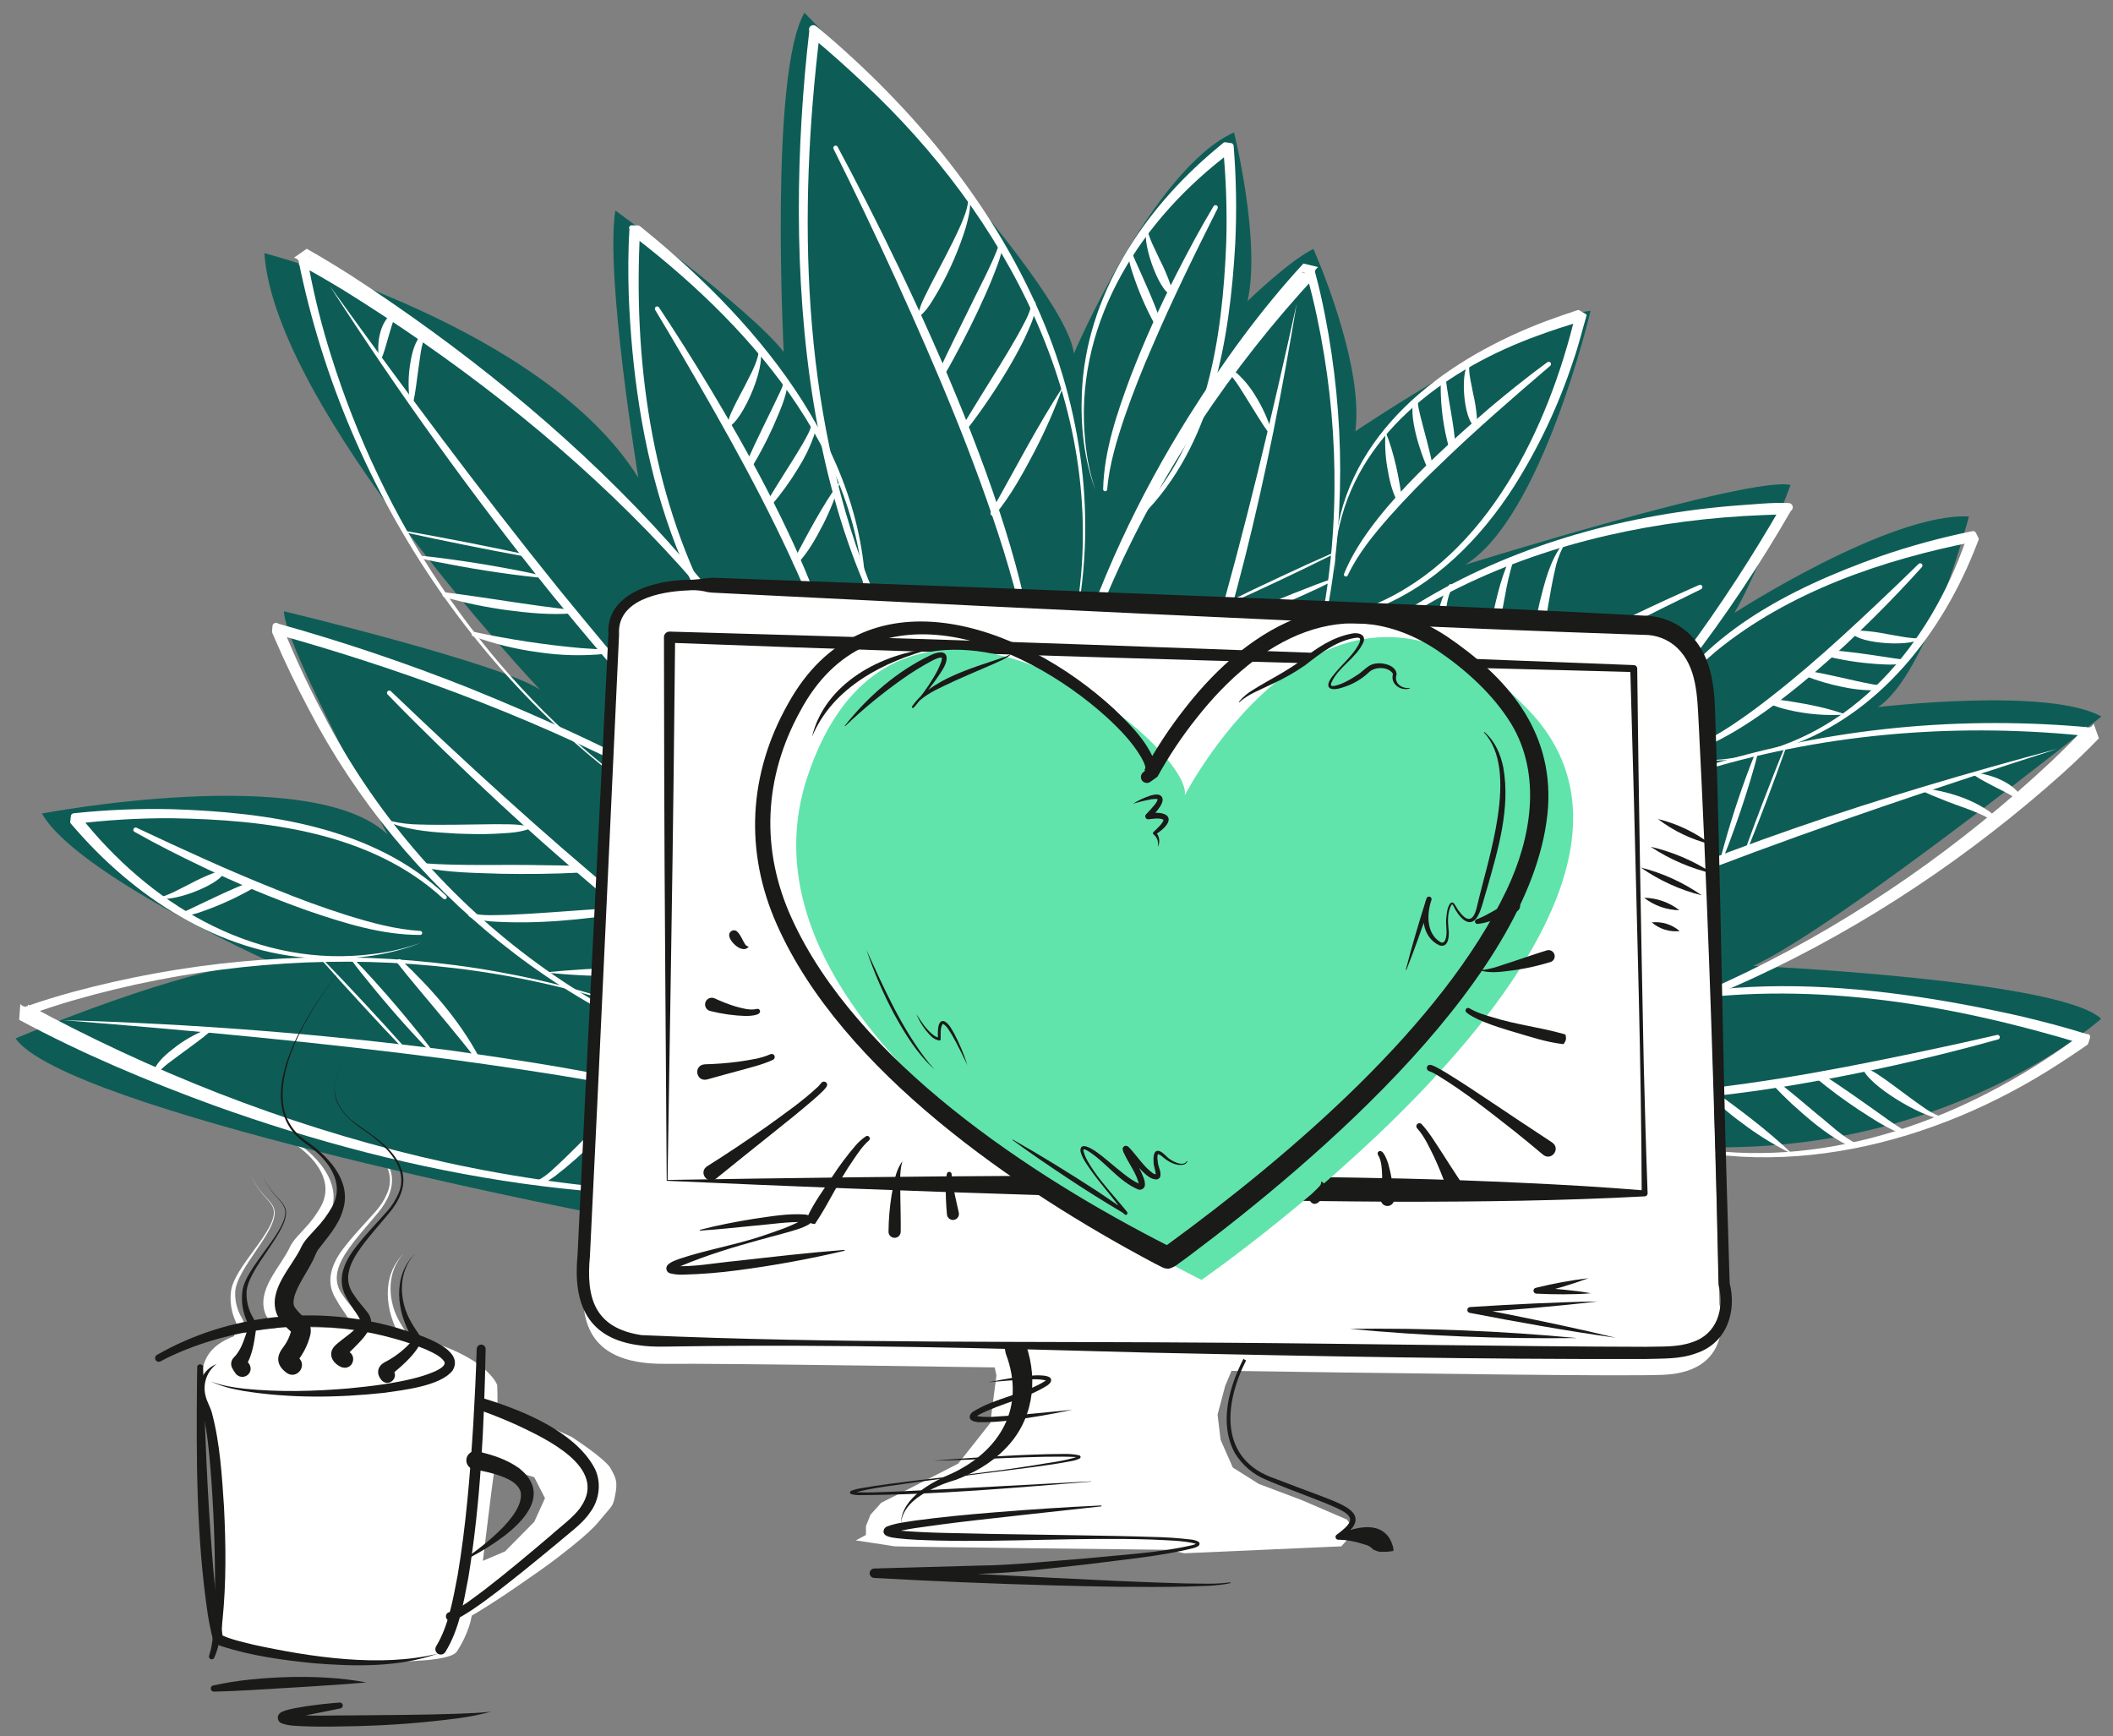<svg viewBox="0 0 1016.61 835.33" xmlns="http://www.w3.org/2000/svg" xmlns:xlink="http://www.w3.org/1999/xlink"><rect x="0" y="0" width="1016.61" height="835.33" fill="#808080" stroke="none"/><clipPath id="a"><path d="m0 0h1016.61v835.33h-1016.61z"/></clipPath><clipPath id="b"><path d="m7.47 6.14h1003.57v757.4h-1003.57z"/></clipPath><g clip-path="url(#a)"><path d="m166.91 456.06c-15.72 18.43-40.51 51.89-35.82 77.21 1.05 5 3.62 9.56 7.37 13.04 1.61 1.33 3.31 2.64 5.02 3.86 10.08 7.23 20.38 18.91 15.96 32.21-2.05 7.34-7.7 13.3-12.02 19.11-1.18 1.89-1.82 4.27-3.02 6.22-2.57 5.22-10.81 16.29-8.13 21.17 1.37 1.94 3.02 3.68 4.89 5.14 1.26 1.09 2.19 2.52 2.65 4.13.35 1.47.32 3.01-.07 4.47-1.14 4.38-3.17 8.49-5.97 12.05-.2.24-.16.5.02-.5.02-.24.01-.48-.03-.71-.05-.36-.19-.7-.41-.99.08.06.08.1.19.2l.42.37c4.89 4-.81 11.2-5.81 7.29-1.7-1.36-3.31-3.08-3.66-5.34-.52-2.68 1-5.12 2.53-7.12 1.21-1.62 2.18-3.41 2.88-5.31.31-.78.56-1.58.73-2.4 0-.03 0-.05.02-.08-.03.16.02.18.05.4.02.12.1.22.12.32.3.52.24.35-.01.11-2.79-2.3-5.14-5.09-6.93-8.23-5.04-12.05 7.36-23.21 11.76-33.02 1.64-3.25 4.54-5.84 6.67-8.32 3.16-3.27 5.89-6.93 8.11-10.9 6.3-11.63-2.24-22.63-11.63-29.31-2.01-1.42-3.92-2.99-5.7-4.69-23.02-23.98 13.14-71 29.85-90.38" fill="#fff"/><path d="m159.51 512.57c-7.84 10.06-3.41 20.97 6.05 27.85 8.63 6.18 18.96 12.19 22.38 22.9 2.24 7.32-1.51 14.79-6.16 20.28-4.58 5.58-9.49 10.89-13.65 16.67-5.12 7.13-9.11 15.33-3.08 23.06 2 3.19 4.31 5.38 6.63 8.56.75 1.07 1.23 2.32 1.37 3.62.08 1.37-.22 2.73-.86 3.95-2.03 3.82-4.64 6.26-7.47 9.16-1.2 1.1-2.32 2.28-3.36 3.53-.13.19-.16.38 0 .1.25-.64.23-1.36-.08-1.98-.29-.52-.3-.46-.17-.44 5.74 1.54 3.5 9.74-2.19 8-4.44-1.85-7.05-6.5-3.16-10.46 3.78-3.55 8.8-6.24 11.74-10.39.72-1.16.67-1.32.1-2.6-1.69-2.81-4.21-6.02-5.81-9.09-6.04-9.38-1.55-18.6 4.68-26.23 4.52-5.73 9.56-10.88 14.31-16.27 2.36-2.64 4.26-5.66 5.61-8.92 4.84-11.78-5.72-22.04-14.49-28.41-5.09-3.61-10.62-7.2-13.88-12.68-4.07-6.16-3.24-14.6 1.46-20.18" fill="#fff"/><path d="m194.14 603.24c-7.97 8.51-7.7 21.41-2.66 31.29 1.3 2.48 2.78 4.87 4.42 7.14 1.16 1.78 1.22 4.06.18 5.91-3.01 5.31-9.16 10.4-13.06 13.68.42-.59.55-1.33.35-2.03.03-.18-.2-.42.02-.25 3.44 3.41-1.44 8.58-5.04 5.34-3.07-3.34-2.34-7.09 1.59-9.08 4.73-2.46 8.97-5.76 12.51-9.74.59-.94.6-1.04.19-2.13-7.26-12.33-9.43-29.25 1.5-40.14" fill="#fff"/><path d="m120.95 565.87c1.83 3.91 4.31 7.47 7.35 10.54 1.42 1.58 2.99 3.2 3.64 5.34 2.51 9.88-18.38 28.32-18.78 40-.15 4.08.82 8.13 2.82 11.7 1.42 2.15 1.97 4.75 1.56 7.29-.81 5.77-1.73 11.65-4.9 16.71-.09.14.01.05.05 0 .08-.11.14-.24.19-.37.28-.75.26-1.57-.06-2.3l-.05-.09s.02-.04.02-.04c2.19 1.35 3.23 4.21 1.38 6.41-1.45 1.68-3.99 1.87-5.68.42-.28-.24-.53-.53-.74-.84-.64-.86-1.2-1.77-1.66-2.73-.55-1.31-.43-2.8.31-4 .46-.62.96-1.21 1.52-1.74 1.51-1.88 2.7-3.99 3.53-6.26.98-2.69 2.31-5.68 2.35-8.46-.12-.89-.39-1.74-.81-2.54-1.77-4.23-2.41-8.84-1.87-13.39 1.14-11.9 22.73-29.9 20.51-39.69-.57-2.05-2.07-3.7-3.46-5.31-3-3.11-5.44-6.71-7.23-10.64" fill="#fff"/><path d="m185.84 799.44h-.02c-24.2 0-52.85-2.37-53.13-2.39l-25.77-6.17v-25.5c.03-1.2.74-29.58-1.8-55.65-1.11-9.82-2.83-19.57-5.12-29.18-1.15-4.7-2.05-9.45-2.7-14.24-.68-7.22.9-12.76 4.85-16.96 3.42-3.63 8.56-6.26 15.73-8.04 7.37-1.83 16.71-2.72 28.55-2.72 7.53 0 16.19.37 25.77 1.12 11.93.78 23.75 2.81 35.26 6.07 7.14 2.02 13.97 5.02 20.28 8.93 3.5 2.17 6.63 4.9 9.26 8.08.89 1.07 1.63 2.25 2.21 3.52.01.31.33 7.6 0 11.36-.07.49.08.98.41 1.35.8.63 1.81.91 2.82.8 1.81-.07 3.61-.36 5.35-.85l27.15 12.33h.01c.43.29 4.35 2.83 8.45 5.83 4.01 2.93 9.08 6.95 10.43 9.41 2.62 4.79 3.33 6.44 2.22 12.4-.92 4.92-1.3 5.36-4.28 8.79-.6.69-1.43 1.64-2.4 2.81-.47.56-.93 1.11-1.4 1.69q-3.67 4.42-12.5 11.51l-.53.43c-9.24 7.43-13.98 10.7-23.41 17.21s-.77.53-.77.53c-.94.65-1.93 1.33-2.97 2.05-11.93 8.25-20.74 13.35-20.82 13.4-.29 1.75-.72 3.47-1.29 5.15-1.41 4.26-3.37 8.32-5.85 12.07-2.13 3.23-13.56 4.86-33.99 4.86zm52.32-94.53-1.72 12.65-4.12 33.42 10.65-4.54 14.09-14.27 5.15-11.35-5.15-10.06-18.9-5.84z" fill="#fff"/><path d="m476.46 647.95 2.94 13.82-2.94 22.88-15.45 19.54-22.31 11.44-14.71 7.39-5.15 5.72-2.21 5.48v4.29l-4.9 2.62s17.41 2.62 18.63 2.86 131.65 1.67 131.65 1.67l7.84 1.67 75.51-3.34 4.9-5.48v-4.29l-2.21-3.1-21.57-9.29-20.84-7.86-12.5-7.87-5.88-13.34-1.47-12.15 3.68-13.82 5.39-12.87 1.96-4.53-120.38-1.43z" fill="#fff"/><g clip-path="url(#b)"><path d="m279.24 582.44s-247.51-48.55-271.77-82.8c0 0 83.07-35.62 122.63-36.79 0 0-93.58-42.33-109.92-71.44 0 0 129.67-24.72 166.23 10.03 0 0-50.06-91.86-49.76-107.32 0 0 104.54 25.06 123.14 37.71 0 0-127.58-135-132.59-210.02 0 0 134.25 34.69 179.92 108.07 0 0-16.11-97.53-11.05-128.59 0 0 65.27 47.56 81 68.08 0 0-7.04-134.26 9.99-163.24 0 0 125.11 128.36 129.62 163.97 0 0 37.76-88.68 77.04-106.4 0 0 13 52.04 6.51 81.17 0 0 19.78-19.23 31.67-25.11 0 0 24.58 54.99 20.18 87.75 0 0 80.68-54.38 113.17-57.95 0 0-23.29 99.46-60.29 122.16 0 0 137.48-42.85 156.54-38.38 0 0-16.4 43.46-27.03 61.56 0 0 74.51-48.23 112.84-46.42 0 0-20 76.17-43.8 91.74 0 0 81.86-9.78 107.51 4.53 0 0-126.87 101.42-167.46 119.94 0 0 147.59 6.68 167.34 25.47 0 0-66.69 60.06-177.41 61.81s-554.26 30.47-554.26 30.47" fill="#0d5d56"/><g fill="#fff"><path d="m416.64 408.76c-50.28-114.99-146.49-203.96-251.59-269.28-7.07-4.28-14.28-8.5-21.45-12.33l6.17-4.3c-.8.31-1.43.95-1.72 1.75-.14.78.56 3.66.66 4.55 2.68 14.15 6.2 28.12 10.54 41.84 24.58 78.68 71.62 150.89 136.88 201.77 26.16 20.3 54.74 37.27 85.09 50.51-15.18-6.58-29.96-14.05-44.27-22.38-100.35-58.13-170.59-162.5-193.34-275.58-.55-.69-1.33-1.15-2.2-1.31l6.17-4.3c7.46 4.18 14.54 8.55 21.65 13.06 104.28 67.89 199.31 159.39 247.42 276"/><path d="m158.6 137.45c35.68 49.56 72.11 98.63 110.45 146.16 28.93 35.37 58.27 70.74 92.38 101.25 11.38 10.09 23.43 19.6 37.12 26.45-7.04-3.03-13.76-6.74-20.07-11.09l-4.77-3.22-4.6-3.45c-39.38-30.55-71.84-68.95-103.38-107.26-38.3-47.7-74.06-97.38-107.13-148.85"/><path d="m258.74 277.83c-16.64-1.71-33.41-4.47-49.81-7.72-2.35-.51-4.71-.97-7.04-1.54-.33-.08-.54-.42-.46-.75.07-.3.35-.5.66-.47 2.4.21 4.78.52 7.17.77l7.14.93c11.81 1.59 23.8 3.64 35.51 5.95 2.35.51 4.71.97 7.05 1.52.36.09.57.46.48.81-.08.31-.37.52-.69.5"/><path d="m214.14 285.01c14.67 1.77 31 4.54 45.64 6.52 5.07.68 10.13 1.33 15.22 1.91.47.06.8.49.74.96-.05.39-.37.7-.76.75-10.36.77-20.74-.23-31-1.59-10.24-1.39-20.37-3.49-30.32-6.3-.61-.2-.94-.85-.74-1.45.17-.52.67-.85 1.22-.79"/><path d="m228.19 304.05c16.83 3.6 33.85 6.19 50.99 7.74 3.86.31 8.11.52 11.96.75.57.06.98.57.92 1.13-.05.48-.42.86-.9.92-10.75 1.09-21.59.82-32.27-.8-10.69-1.43-21.19-4.01-31.33-7.68-.55-.22-.82-.85-.6-1.4.19-.49.71-.77 1.23-.65"/><path d="m194.76 255.41c19.01 3.33 39.85 7.4 58.71 11.48.26.09.4.38.3.64-.07.21-.28.35-.5.33-4.91-.87-9.81-1.78-14.7-2.72-7.32-1.41-22.03-4.36-29.32-5.89-4.88-1.02-9.75-2.07-14.62-3.16-.19-.04-.3-.22-.26-.41.04-.18.21-.3.39-.26"/><path d="m197.27 193.77c-.85-5.7-.9-11.49-.15-17.21.75-5.03 1.74-10.4 4.76-14.65.49-.63 1.05-1.21 1.66-1.72.33-.33.87-.32 1.19.01.3.33.31.83.04 1.18-2.28 4.72-2.6 10.5-3.42 15.73l-1.12 8.31c-.4 2.78-.82 5.59-1.42 8.38-.1.42-.53.69-.95.58-.3-.07-.53-.31-.59-.61"/><path d="m182.41 172.59c-1.31-7.28.23-18 6.93-22.32.46-.24 1.02-.06 1.26.4.14.27.14.59 0 .86-.84 1.6-1.53 3.27-2.07 5-.97 2.98-2.2 7.57-3.12 10.65-.54 1.87-1.17 3.71-1.91 5.52-.13.29-.46.42-.75.29-.16-.07-.29-.22-.33-.39"/><path d="m326.29 352.7c-1.5-1.08-.78-1.32-.59-2.4l.57-2c3.79-13.82 9.14-29.86 12.99-43.62 1.21-5.05 3.29-10.54 2.93-15.69-.11-.59.28-1.16.87-1.27 2.78-.26 1.45 7.92 1.34 9.58-1.33 8.28-3.25 16.45-5.73 24.46-2.73 9.33-5.94 18.51-9.63 27.51l-.79 1.93c-.5.96-.16 1.62-1.96 1.51"/><path d="m341.47 368.84c2.18-8.73 5.82-21.3 8.3-30.09 2.19-7.94 5.99-20.05 7.57-27.99l.2-1.62.05-.43c.1-.83.86-1.42 1.69-1.32 5.58-.37-8.62 42.91-10.11 47.48-1.65 4.95-3.35 9.88-5.23 14.76-.29.66-1.06.95-1.71.67-.56-.25-.87-.85-.75-1.45"/><path d="m359.29 384.78c3.4-8.29 7.11-16.44 10.58-24.68 1.75-4.09 3.43-8.21 4.95-12.35 1.3-3.85 3.12-8.3 2.82-12.25-.14-.64.26-1.27.9-1.41.04 0 .08-.02.12-.02 1.9-.09 1.64 3.4 1.73 4.57-.4 8.1-3.59 15.75-6.6 23.13-3.56 8.32-7.79 16.35-12.63 23.99-.33.49-.99.62-1.47.29-.42-.28-.58-.82-.39-1.28"/><path d="m403.78 570.05c-101.38 14.86-205.12-3.78-300.82-38.17-32.11-11.73-63.59-24.98-93.74-41.22l.55-7.57c1.6 1.5 2.3 1.44 3.8.81 7.01-2.46 14.15-4.62 21.3-6.59 105.83-28.64 223.16-21.66 320.96 29.75 14.95 7.86 29.41 16.62 43.3 26.22-13.94-9.53-28.44-18.21-43.42-25.99-97.71-50.82-214.84-56.24-319.77-26.19-7.03 2.04-14.05 4.28-20.93 6.8-1.44.46-2.18.9-2.13 3.03l.55-7.57c116.24 63.18 257.6 103.03 390.35 86.7"/><path d="m30.47 490.84c62.42 1.73 124.72 6.61 186.66 14.61 50.17 7.07 100.87 14.82 148.61 32.4 2.84 1.06 8.04 3.15 10.84 4.5 7.18 3.1 14.04 6.91 20.46 11.37-13.33-8.16-28.09-13.43-42.98-17.86-44.85-13.13-91.27-19.81-137.49-26.18-61.82-8.11-123.95-13.88-186.1-18.84"/><path d="m205.89 504.88c-11.38-11.76-22.19-24.4-32.41-37.18-1.43-1.87-2.9-3.7-4.3-5.6-.2-.28-.14-.67.13-.87.25-.18.59-.16.81.06 1.67 1.66 3.26 3.4 4.89 5.09l4.76 5.2c7.84 8.63 15.52 17.73 22.82 26.85 1.43 1.86 2.91 3.69 4.31 5.59.2.31.12.72-.19.92-.25.17-.59.14-.81-.06"/><path d="m192.82 461.74c14.69 13.8 28.3 29.26 37.8 47.14.2.43.01.95-.42 1.15-.36.17-.79.07-1.04-.25-8.8-11.46-19.2-23.65-28.5-34.8-3.21-3.85-6.41-7.72-9.51-11.67-.38-.51-.28-1.23.23-1.62.43-.32 1.03-.3 1.44.04"/><path d="m155.27 461.5c13.16 13.59 27.33 28.83 39.93 42.95.42.45-.28 1.14-.72.68-3.39-3.52-6.75-7.07-10.09-10.64-5-5.34-14.95-16.16-19.85-21.58-3.28-3.62-6.53-7.27-9.76-10.94-.28-.31.2-.79.51-.47"/><path d="m101.29 496.19c-4.43 3.79-9.13 7.08-13.7 10.46-4.28 3.29-9.39 6.41-12.51 10.72-.22.43-.74.6-1.18.39-.03-.01-.05-.03-.07-.04-.29-.19-.44-.53-.38-.87 1.53-6.06 7-10.01 11.63-13.65 4.75-3.47 9.94-6.28 15.44-8.35.42-.13.86.09 1 .51.1.3 0 .63-.23.84"/><path d="m308.12 522.84c.95 1.59.17 1.55-.44 2.47l-1.35 1.63c-6.3 7.62-12.99 14.92-20.03 21.87-5.98 6.08-12.36 11.75-19.12 16.95-1.46.94-8.35 6.26-9.19 3.38-.1-.53.21-1.05.72-1.23 4.78-2.27 8.69-6.72 12.64-10.28 10.46-10.09 22.29-22.63 32.84-32.68l1.52-1.47c.85-.7.8-1.44 2.42-.65"/><path d="m332.15 529.14c-12.19 14.07-25.37 27.25-39.44 39.45-1.52 1.23-3.25 2.56-4.89 3.7-1.2.64-3.04 2.22-4.06.5-.36-.67-.17-1.51.45-1.95l.33-.23 1.37-.98c10.42-9.02 22.73-21.85 32.82-31.37 3.82-3.66 7.65-7.33 11.56-10.91.55-.46 1.37-.39 1.83.16.4.47.41 1.16.03 1.64"/><path d="m455.03 497.68c-56.46-100.19-215.5-162.96-322.39-192.64l3.01-3.47c.38.34.67.77.83 1.26 5.74 14.14 12.23 27.97 19.43 41.43 47.36 91.21 136.54 160.3 238.61 177.21 7.81 1.37 15.68 2.28 23.6 2.73-15.85-.63-31.57-3.35-47-6.92-95.74-21.85-177.28-89.34-222.47-175.86-6.07-11.4-11.76-23.16-16.82-35.03l-.6-1.37c-.24-.46-.35-.97-.33-1.48l.2-2.36c.09-.93.92-1.62 1.86-1.53.36.03.69.18.96.42 31.02 8.66 61.55 18.96 91.48 30.84 74.01 30 148.64 66.82 203.34 126.48 10.81 12 20.21 25.2 28.01 39.35.26.48.08 1.08-.4 1.35-.48.26-1.08.08-1.35-.4"/><path d="m188.02 332.53c35.83 34.3 72.49 67.83 110.65 99.53 19.01 15.91 38.51 31.24 58.66 45.65 20.18 14.23 40.96 28.01 63.74 37.67.49.21.71.78.5 1.26-.2.47-.73.7-1.2.53-23.39-8.88-44.58-22.44-65.16-36.44-30.67-21.33-59.57-45.02-87.59-69.67-18.71-16.37-36.9-33.34-54.78-50.61-8.89-8.69-17.75-17.4-26.38-26.36-.41-.46-.37-1.15.09-1.56.42-.38 1.06-.38 1.48 0"/><path d="m256.14 398.18c-5.69 2.63-11.98 2.56-18.09 2.98-6.07.28-12.16.12-18.24-.09-10.6-.62-21.59-1.21-31.62-5.02-1.47-.55-2.74-1.52-3.66-2.78 1.16.94 2.53 1.58 4 1.87 4.37.99 8.84 1.52 13.32 1.56 12.03.36 24.07-.07 36.1-.15 6.1.14 12.29-.37 18.19 1.64"/><path d="m279.02 419.83c-12.41.68-25.42.78-37.83.57-12.72-.45-25.32-.44-37.9-3.15-.53-.13-.85-.66-.73-1.19.13-.52.65-.85 1.17-.73 17.17 1.4 39.02.52 56.36.93 5.51.07 13.43.16 18.87.36.89.05 1.57.81 1.52 1.7-.04.8-.67 1.45-1.47 1.52"/><path d="m302.36 439.09c-22.07 3.4-44.5 5.78-66.85 4.18-1.69-.27-11.19-1.05-10.09-3.49.23-.44.76-.63 1.21-.45 5.77 1.52 12.44.88 18.48.8 10.97-.43 26.81-1.68 37.92-2.46 6.33-.48 12.67-.89 19.02-1.25.74-.03 1.36.55 1.39 1.28.03.66-.44 1.25-1.09 1.37"/><path d="m262.05 467.87c24.84-2.54 52.15-2.81 77.16-3.67.66-.02 1.21.5 1.22 1.16.02.57-.37 1.07-.92 1.19-12.78 2.53-25.76 2.88-38.72 3.1-12.94.16-25.87-.44-38.74-1.79"/><path d="m600.26 466.65c111.99-16.86 203.4-130.27 256.88-223.3l2.34 3.79c-.42.24-.9.35-1.38.33-2.37.06-7.31.28-9.76.35-100.82 3.88-203.57 43.18-253.79 135.85-7.07 13.13-13.15 26.93-16.79 41.43 1.72-7.28 3.99-14.43 6.79-21.37 41.37-103.26 146.45-152.64 252.23-160.61 7.93-.52 15.87-1.44 23.83-1.08 1.13.06 2 1.02 1.94 2.14-.03.65-.37 1.24-.91 1.6-29.48 51.13-65.52 98.56-108.01 139.56-42.4 40.29-93.96 75.36-153.13 83.27-.54.07-1.04-.32-1.1-.87-.06-.53.31-1.02.84-1.1"/><path d="m818.45 283.47c-51.75 25.24-102.92 51.97-151.67 82.66-28.69 18.72-58.13 37.95-80.23 64.48-.32.42-.92.51-1.35.19s-.51-.92-.19-1.35c6.91-9.4 15.2-17.63 23.78-25.42 43.87-37.85 94.99-66.13 146.17-92.77 20.61-10.46 41.38-20.56 62.57-29.82.56-.24 1.21.01 1.45.57.24.55 0 1.18-.54 1.44"/><path d="m737.9 322.43c-1.71-5.44-.65-11.07-.1-16.59.68-5.45 1.82-10.84 3.01-16.21 2.34-9.28 4.68-19.13 10.38-27.03.85-1.15 2.08-1.97 3.47-2.31-1.16.66-2.09 1.67-2.67 2.88-1.82 3.59-3.15 7.41-3.93 11.36-2.38 10.57-3.88 21.32-5.7 32.01-1.1 5.41-1.6 11.02-4.47 15.89"/><path d="m711.32 335.92c1.31-11.13 3.3-22.71 5.51-33.69 2.53-11.24 4.49-22.43 9.41-33.06.26-.48.86-.65 1.34-.39.46.25.64.81.42 1.28-1.63 5.35-2.91 10.79-3.85 16.3-1.56 8.32-4.71 25.07-6.29 33.39-.95 4.88-2.31 11.89-3.38 16.68-.2.87-1.06 1.41-1.93 1.21-.79-.18-1.32-.92-1.24-1.72"/><path d="m687.04 350.35c-.18-15.24 1.45-57.73 10.26-69.03.37-.37.98-.37 1.35 0 .34.34.37.89.07 1.27-2.57 4.62-2.98 10.88-3.87 16.18-1.33 9.89-2.53 24.32-3.47 34.41-.5 5.76-1.07 11.53-1.67 17.28-.09.73-.75 1.26-1.49 1.17-.66-.08-1.16-.63-1.18-1.29"/><path d="m662.83 304.73c-1.54 23-5.65 46.85-8.62 69.7-.09.65-.7 1.1-1.35 1.01-.55-.08-.97-.53-1.02-1.09-.57-11.87 1.14-23.59 3-35.24 1.91-11.62 4.58-23.11 8-34.38"/><path d="m377.54 342.21c-54.49-50.74-72.29-128.57-75.05-200.48-.3-10.47-.32-20.88.35-31.46-.35-.57-.17-1.33.41-1.68.19-.12.41-.18.64-.18l3.1.05c.36.02.71.17.97.42.44.37 1.9 1.54 2.37 1.93 56.49 45.93 110.77 111.28 105.97 188.28-.86 10.78-2.77 21.62-6.94 31.63 3.94-10.08 5.6-20.92 6.22-31.67 3.1-76.28-51.88-139.64-108.76-183.84l-1.59-1.24-.8-.62c-.3-.19-.53-.5-.62-.84l4.14-1.81c-3.3 61.47 5.05 125.64 33.76 180.75 9.62 18.35 22.18 35 37.17 49.3.39.38.4 1.01.02 1.4-.37.38-.98.41-1.37.05"/><path d="m317.07 147.93c28.45 42.78 82.1 131.92 86.26 181.46.05.53-.34 1-.87 1.04-.53.05-1-.34-1.04-.87-2.28-16.51-8.46-32.27-14.93-47.57-16.65-38.44-37.35-75.05-58.43-111.22-4.2-7.26-8.53-14.46-12.84-21.65-.32-.52-.17-1.2.35-1.52.51-.32 1.18-.17 1.51.32"/><path d="m350.25 205.49c-.27-4.03 1.65-6.91 3.15-10.31 1.51-3.15 3.26-6.17 4.83-9.28 2.28-4.64 4.95-9.18 6.33-14.17.38-1.64.75-3.32.05-4.99 6.01 5.37-7.27 36.44-14.35 38.74"/><path d="m358.97 223.16c4.79-11.4 10.99-23.1 16.21-34.32.79-1.61 1.46-3.28 1.99-4.99.17-.51.73-.79 1.24-.62.43.14.7.56.67 1.01-.98 7.62-4.18 14.13-7.1 21.01-3 6.66-6.39 13.13-10.16 19.38-.48.75-1.47.97-2.23.5-.66-.42-.92-1.25-.63-1.97"/><path d="m368.96 241.55c5.54-9.59 11.78-18.68 17.33-28.2 1.59-2.96 3.87-6.41 4.15-9.65.04-.52.49-.91 1.01-.87.42.03.77.34.86.75.46 2.34-.18 4.22-.69 6.09-1.89 5.35-4.38 10.48-7.41 15.29-3.85 6.41-8.23 12.48-13.09 18.16-.5.55-1.35.59-1.9.09-.46-.42-.57-1.11-.27-1.65"/><path d="m404.28 231.36c-2.08 7.26-4.86 14.3-8.3 21.03-3.5 6.73-7.15 13.4-12.46 18.96-.47.47-1.23.46-1.7 0-.37-.38-.46-.95-.2-1.42 6.96-13.01 13.95-26.63 22.65-38.56"/><path d="m670.06 516.75c118.98-11.51 230.39-69.45 316.97-150.49 5.7-5.43 11.38-11.05 16.58-16.73l2.52 7.01c-.47-2.02-1.14-2.35-2.66-2.43l-2.99-.35c-62.12-6.01-125.75-.55-185.37 18.29-61.63 19.34-118.29 56.38-156.81 108.71 38.35-52.55 94.81-90.06 156.34-110.16 59.74-19.59 123.67-26.21 186.27-21.02l3.04.31c1.53.29 2.23.1 3.36-1.69l2.52 7.01c-5.68 5.96-11.47 11.41-17.43 16.84-88.95 79.66-202.39 135.75-322.36 144.69"/><path d="m990.21 360.19c-55.98 17.95-111.78 36.56-166.7 57.53-27.43 10.46-54.63 21.59-81.15 34.16-19.78 9.55-39.46 19.64-57.09 32.82-5.9 4.37-11.26 9.42-15.98 15.05 4.38-5.95 9.51-11.3 15.27-15.93 17.11-14.1 36.63-24.95 56.33-34.93 79.44-38.76 164.07-65.99 249.32-88.69"/><path d="m828.27 411.2c3.85-14.45 8.45-28.7 13.78-42.68.8-1.99 1.54-3.99 2.38-5.96.13-.32.5-.47.82-.34.29.12.44.43.37.73-.5 2.08-1.1 4.13-1.65 6.2l-1.8 6.15c-3.03 10.16-6.54 20.4-10.26 30.35-.79 1.99-1.53 3.99-2.37 5.96-.15.34-.55.48-.88.33-.29-.13-.44-.44-.38-.75"/><path d="m825.23 368.85c-3.64 12.65-8.4 26.62-12.07 39.26-1.26 4.37-2.47 8.75-3.6 13.18-.1.46-.55.76-1.02.67-.42-.09-.71-.47-.68-.9.37-9.3 2.59-18.39 5.19-27.27 2.63-8.86 5.99-17.49 10.05-25.79.3-.56 1-.78 1.56-.48.48.25.72.81.57 1.33"/><path d="m803.2 376.21c-5.87 14.16-10.53 28.79-13.95 43.73-.73 3.38-1.39 7.12-2.02 10.51-.14.56-.7.89-1.25.76-.46-.11-.78-.52-.79-.99-.08-14.53 3.73-28.89 9.42-42.18 1.9-4.45 4.14-8.74 6.7-12.85.33-.5.99-.64 1.49-.31.44.29.6.84.4 1.32"/><path d="m859.29 359.74c-5.7 16.15-12.36 33.78-18.78 49.66-.13.24-.44.33-.68.19-.2-.11-.3-.34-.24-.55 1.49-4.17 3.01-8.32 4.56-12.47 2.32-6.2 7.1-18.62 9.53-24.77 1.63-4.12 3.28-8.22 4.98-12.31.08-.17.28-.25.46-.17.16.07.24.25.19.41"/><path d="m925.49 379.22c11.15 1.47 22.39 4.8 31.7 11.26 1.39 1.02 2.6 2.26 3.59 3.67.26.4.14.93-.26 1.19-.29.19-.67.18-.95-.02-7.75-4.97-17.2-7.29-25.7-10.9-2.95-1.15-5.89-2.34-8.79-3.71-.39-.2-.54-.67-.35-1.06.14-.28.44-.45.76-.43"/><path d="m949.86 371.76c8.15.73 19.05 4.77 23.14 12.34.2.47-.02 1.02-.49 1.22-.3.13-.64.09-.9-.1-5.13-3.6-10.99-5.98-16.48-9.07-1.93-1.02-3.81-2.14-5.62-3.36-.26-.18-.31-.54-.13-.79.11-.15.29-.24.48-.24"/><path d="m740.25 451.04c1.36-1.23 1.59-.46 2.7 0l2.09 1.05c14.49 7.18 31.16 16.49 45.51 23.84 5.39 2.56 10.95 5.99 16.76 7.19.6.07 1.03.6.96 1.2-.36 2.7-8.99-.93-10.61-1.38-18.85-7.54-36.91-17.52-54.07-28.31l-1.98-1.26-.99-.63c-.35-.17-.62-.49-.38-1.7"/><path d="m721.29 460.06c20.17 9.52 40.69 21.1 60.87 30.54l1.83.67.33.12c.79.29 1.19 1.17.9 1.96-.74 1.79-2.85.6-4.19.33-15.91-6-30.81-14.34-45.71-22.46-5.13-2.89-10.24-5.81-15.27-8.89-.6-.4-.76-1.21-.36-1.8.35-.52 1.02-.72 1.6-.47"/><path d="m702.12 471.66c7.43 4.58 18.01 11.52 25.45 16.32 4.22 2.73 8.47 5.39 12.75 7.94 4.14 2.32 8.65 5.28 13.22 6.15.63.11 1.06.71.95 1.35-.99 3.4-13.93-2.97-16.04-4.1-13.44-7.27-26.04-15.97-37.6-25.96-.44-.39-.48-1.06-.1-1.5.34-.39.92-.47 1.36-.2"/><path d="m497.88 460.06c-5.1-91.81 25.76-182.58 74.09-259.81 16.36-25.95 34.3-50.83 55.13-73.46l7.03 1.7c-1.57 1.4-1.68 1.99-1.17 3.46 1.76 6.54 3.25 13.18 4.54 19.81 19.16 97.61 1.74 206.88-66.35 282.42-10.25 11.48-21.34 22.17-33.19 31.98 11.79-9.88 22.82-20.62 32.99-32.15 67.48-75.59 83.31-184.71 62.69-281.47-1.37-6.52-2.94-13.04-4.77-19.45-.32-1.42-.74-2.02-2.78-2.08l7.03 1.7c-81.52 87.86-138.62 205.68-135.24 327.34"/><path d="m623.9 145.92c-13.61 82.38-32.11 164.66-63.42 242.3-8.17 19.25-17.28 38.38-29.87 55.2-4.15 5.63-8.99 10.72-14.4 15.14 10.27-9.47 17.65-21.45 24.11-33.67 19.09-37.05 31.58-77.1 43.37-116.97 15.47-53.46 28.27-107.65 40.21-162"/><path d="m589.78 299.99c14.12-7.02 28.89-13.22 43.63-18.81 2.14-.76 4.25-1.57 6.4-2.29.33-.11.68.07.79.39.1.29-.03.61-.3.75-2.01 1.05-4.07 2-6.1 3l-6.17 2.85c-10.22 4.67-20.82 9.04-31.34 13.03-2.13.76-4.25 1.58-6.4 2.3-.35.11-.73-.09-.83-.44-.09-.3.04-.63.32-.78"/><path d="m637.22 300.37c-17.05 9.6-35.43 17.55-54.8 20.86-.47.06-.9-.28-.96-.75-.05-.4.18-.77.56-.91 13.21-4.69 27.56-10.63 40.62-15.92 4.5-1.82 9.03-3.64 13.59-5.34.6-.21 1.26.11 1.47.71.18.51-.02 1.07-.48 1.36"/><path d="m641.76 266.57c-16.16 8.07-34.12 16.58-50.61 23.96-.26.08-.54-.07-.63-.33-.07-.21.01-.44.2-.56 4.18-2.07 8.38-4.12 12.59-6.13 6.3-3.01 19.02-8.95 25.37-11.84 4.25-1.94 8.51-3.85 12.78-5.72.17-.07.38 0 .45.18.07.17 0 .36-.16.44"/><path d="m610.47 208.4c-3.14-4.27-7-10.76-9.85-15.3-3.18-4.94-6.09-10.43-10.31-14.43-.35-.31-.39-.85-.08-1.2.25-.29.67-.37 1.02-.2 1.53.64 2.94 1.52 4.19 2.61 3.46 3.21 6.44 6.91 8.82 10.99 3.25 5.27 5.8 10.94 7.61 16.86.11.42-.14.85-.57.96-.31.08-.64-.04-.83-.3"/><path d="m559.14 387.09c-1.67.74-1.62-.04-2.51-.81l-1.58-1.63c-13.58-14.12-26.6-29.34-37.3-45.8-.82-1.59-5.97-9.29-3.01-9.96.61-.07 1.16.37 1.24.98 2.17 5.19 6.47 9.79 9.87 14.33 9.73 12.19 21.8 26.18 31.4 38.52l1.4 1.78c.65.98 1.42 1.03.49 2.59"/><path d="m549.82 407.22c-7.8-8.33-15.14-17.03-22.4-25.83-6.66-8.41-13.56-16.74-19.09-25.98-.55-1.26-2.1-3.28-.28-4.2.83-.34 1.78.06 2.12.89 0 .01.01.03.02.04 2.86 4.71 6.51 8.94 9.9 13.29 6.14 7.71 15.06 18.78 21.26 26.63 3.52 4.47 7.03 8.94 10.45 13.5.4.59.25 1.4-.34 1.81-.51.35-1.19.29-1.63-.14"/><path d="m462.89 354.5c-79.79-83.23-86.06-230.68-73.53-339.62-.39-1.06.15-2.25 1.21-2.64.65-.24 1.37-.14 1.93.27l1.06.79c46.39 38.79 86.38 87.29 109.34 143.63 19.99 49.09 25.41 104.6 11.47 155.97-1.94 7.31-4.43 14.46-7.45 21.39 5.86-13.92 9.29-28.77 11.53-43.68 14.48-95.73-34.6-186.96-103.09-250.74-6.71-6.34-16.05-14.73-23.14-20.62l-1.08-.91c-.39-.29-.7-.68-.89-1.13l4.2-1.58c-10.65 87.2-8.83 179.94 23.12 262.73 11 27.4 26.21 53.39 46.74 74.73.38.39.37 1.02-.02 1.4s-1.02.37-1.4-.02"/><path d="m403 70.64c34.53 64.28 95.58 191.56 95.58 262.55-.02.53-.46.95-.99.93-.51-.02-.91-.42-.93-.93-.86-23.27-7.02-46.01-13.78-68.19-13.96-44.56-32.36-87.58-51.65-130.07-9.7-21.24-19.76-42.33-30.18-63.25-.29-.54-.08-1.21.46-1.49.54-.29 1.21-.08 1.49.46"/><path d="m441.53 152.89c.62-5.61 3.6-10.38 5.96-15.36 4.95-9.62 10.2-19.1 14.62-28.96 1.58-3.69 3.14-7.44 3.65-11.43.25-1.31.12-2.67-.38-3.91.88 1.12 1.36 2.51 1.36 3.94.15 4.2-1 8.33-2.09 12.32-3.28 10.51-7.67 20.65-13.09 30.23-2.87 4.74-5.4 9.86-10.03 13.18"/><path d="m451.68 178.66c3.98-8.74 10.5-21.78 14.79-30.52 4.2-8.85 11.07-21.34 14.18-30.48.1-.54.61-.89 1.15-.79s.89.61.79 1.15c-1.06 5.88-3.28 11.09-5.37 16.4-4.32 10.52-9.26 20.74-14.5 30.82-2.33 4.39-5.66 10.7-8.19 14.92-.47.75-1.47.98-2.22.51-.67-.42-.94-1.27-.62-2"/><path d="m462.92 205.24c5.1-8.54 12.78-20.79 18.07-29.39 3.01-4.89 5.95-9.81 8.76-14.78 2.47-4.75 5.87-9.97 6.58-15.19-.01-.53.41-.97.94-.98.48 0 .9.34.97.82.18 6.12-2.88 11.61-5.25 17.03-2.53 5.25-5.38 10.32-8.34 15.3-5.93 9.95-12.45 19.53-19.53 28.7-.45.58-1.3.69-1.88.23-.54-.42-.67-1.17-.32-1.75"/><path d="m511.52 185.84c-4.01 11.01-8.75 21.75-14.18 32.13-5.5 10.38-11.14 20.72-18.71 29.82-.44.49-1.19.53-1.69.1-.41-.37-.52-.97-.25-1.46 11.31-19.94 22.29-41.36 34.83-60.58"/><path d="m746.16 500.1c66.32-37.38 154.43-27.22 225.92-11.2 10.72 2.54 21.33 5.31 31.93 8.63.73-.16 1.45.3 1.61 1.04.05.23.04.46-.03.68l-.9 2.81c-.19.65-1.07 1.04-1.55 1.41l-1.72 1.18c-2.07 1.45-8.19 5.49-10.42 6.92-60.02 39.12-136.87 59-206.22 34.5-10.49-3.52-20.54-8.24-29.95-14.05 18.98 11.26 40.61 17.54 62.32 20.74 64.61 9.39 129.3-15.08 181.04-52.72l1.67-1.2.83-.6c.28-.24.63-.37 1-.37l.69 4.52c-62.17-18.96-128.71-30.36-193.58-21.06-21.48 3.39-42.71 9.67-61.65 20.47-.47.28-1.08.12-1.36-.36-.28-.47-.12-1.08.36-1.36"/><path d="m961.37 500.07c-33.29 9.29-67.06 16.78-101.16 22.45-17.09 2.69-34.25 5.07-51.52 6.25-17.29 1.07-34.83 1.68-51.93-1.74-.52-.11-.85-.63-.73-1.15.11-.49.58-.82 1.08-.75 16.97 2.43 34.25 1.43 51.29-.04 42.83-4.06 85.16-12.48 127.19-21.52 8.43-1.79 16.83-3.71 25.22-5.63.6-.13 1.19.24 1.32.84.13.57-.2 1.14-.76 1.3"/><path d="m896.06 513.8c4.38.56 7.28 3.17 10.74 5.4 6.37 4.54 12.51 9.38 18.95 13.8 2.36 1.69 4.91 3.08 7.61 4.13.89.37 1.86.52 2.82.43-.93.49-1.98.67-3.02.53-8.86-.83-34.33-15.81-37.11-24.29"/><path d="m876.09 516.49c9.99 6.29 20.57 13.95 30.24 20.79 3.26 2.41 6.64 4.65 10.12 6.72.47.27.63.88.35 1.34-.23.39-.7.58-1.14.44-8.01-2.88-14.69-7.55-21.72-12.05-6.83-4.54-13.43-9.43-19.76-14.65-.67-.58-.74-1.6-.16-2.27.52-.59 1.39-.73 2.06-.32"/><path d="m855.16 520.35c6.54 5.06 12.79 10.44 19.1 15.71 6.11 4.8 12.29 11.13 19.3 14.32.53.09.89.59.8 1.12 0 .04-.02.08-.03.12-.8 1.94-6.18-1.04-7.29-1.53-9.19-5.07-17.2-11.92-24.91-18.95-3.04-2.83-6-5.74-8.8-8.85-.48-.56-.42-1.41.14-1.9.48-.41 1.17-.43 1.68-.06"/><path d="m862.32 555.24c-7.57-3.72-14.82-8.07-21.65-13.02-6.83-4.99-13.58-10.12-19.07-16.67-.4-.52-.31-1.28.22-1.68.41-.32.98-.33 1.41-.04 13.49 9.87 27.04 19.75 39.09 31.4"/><path d="m795.27 347.45c21.17-42.18 66.68-64.63 109.26-79.77 14.57-5.04 29.45-9.09 44.56-12.14.62-.12 1.23.19 1.52.75l1.33 2.67c.13.24.13.54 0 .78-.14.37-.66 1.64-.81 2.05-16.33 42.46-47.06 82.41-91.35 97.47-14.66 5.03-30.34 7.76-45.82 6.46 7.73.38 15.48-.15 23.08-1.58 54.73-9.68 91.26-54.01 108.83-104.33l.49-1.35.24-.68c.07-.26.26-.48.51-.58l2.84 3.41c-44.16 8.69-89.18 24-124.42 52.8-11.56 9.74-21.7 21.37-28.49 34.92-.24.49-.84.7-1.33.45-.49-.24-.7-.84-.45-1.33"/><path d="m924.69 272.82c-25.57 28.45-75.69 77.75-111.64 89.12-.51.14-1.04-.16-1.19-.67-.13-.48.12-.98.58-1.16 10.99-4.32 20.92-11 30.46-17.91 23.93-17.63 45.82-37.96 67.32-58.46 4.34-4.09 8.6-8.28 12.86-12.43.44-.42 1.14-.4 1.56.04.39.41.4 1.04.04 1.48"/><path d="m891.05 304.51c1.4-.78 2.99-1.15 4.59-1.07 4.27.27 8.52.85 12.71 1.72l8.39 1.45c2.7.26 5.72 1.06 8.23-.24-2.66 5.31-31.1 3.55-33.92-1.86"/><path d="m880.41 312.84c8.65.5 18.1 1.98 26.68 3.26 2.9.42 5.96 1 8.83 1.17.54.04.95.5.91 1.04-.03.44-.36.81-.79.9-3.07.5-6.18.66-9.28.47-9.04-.36-18.03-1.59-26.84-3.66-.86-.23-1.37-1.12-1.14-1.98.2-.73.87-1.23 1.63-1.19"/><path d="m869.47 322.76c10.29 1.52 20.95 4.53 31.16 6.42 1.4.3 2.84.41 4.27.3.53-.05.99.34 1.04.86.03.38-.16.74-.49.92-1.59.65-3.31.95-5.03.88-4.68-.08-9.35-.63-13.92-1.63-6.05-1.21-11.99-2.94-17.74-5.18-.68-.3-.99-1.09-.7-1.78.24-.55.82-.88 1.41-.8"/><path d="m888.02 343.79c-9.38.66-18.8-.12-27.94-2.31-3.09-.68-6.11-1.68-8.99-3-.6-.28-.86-.99-.58-1.6.22-.47.72-.75 1.24-.68 3.05.31 6.09.7 9.13 1.17 9.19 1.48 18.34 3.21 27.14 6.41"/><path d="m661.45 290.77c54.11-23.06 83.64-85.22 96.58-139.57l3.26 2.98c-.21.51-.87.52-1.29.68-6.73 1.96-13.8 4.25-20.35 6.7-42.15 15.3-84.39 45.03-95.12 90.96-1.85 7.46-2.57 15.15-2.14 22.83-.67-7.69-.19-15.44 1.44-22.98 10.44-51.18 58.48-83.28 104.87-99.63 1.66-.56 6.59-2.34 8.25-2.83l1.38-.46.69-.23c.25-.11.54-.09.77.05l3.24 1.88c.31.18.42.57.24.88-2.14 7.26-3.9 14.68-6.43 21.79-6.99 21.26-16.59 41.58-28.57 60.49-16.05 24.94-38.08 47.3-66.07 58.31-.51.21-1.09-.04-1.29-.55s.04-1.09.55-1.29"/><path d="m745.84 176c-17.9 15.3-35.74 30.76-52.66 47.13-8.53 8.1-16.77 16.5-24.55 25.27-7.67 8.73-15.22 17.89-20.21 28.43-.22.48-.79.7-1.27.48-.46-.21-.68-.73-.51-1.2 11.34-28.32 46.85-59.74 70.01-79.82 9.08-7.61 18.27-15.06 27.85-22.04.51-.35 1.19-.22 1.54.29.32.46.24 1.09-.18 1.46"/><path d="m709.57 205.05c-5.47-2.33-7.63-28.9-1.92-31.03-.84 1.06-.77 2.35-.81 3.62.12 3.87 1.21 7.67 1.87 11.49.91 3.83 1.53 7.72 1.86 11.64.09 1.49-.25 2.98-1 4.28"/><path d="m697.1 215.25c-2.59-9.37-3.91-19.05-3.95-28.78 0-1.47.18-2.94.52-4.38.14-.53.67-.84 1.2-.71.46.13.77.56.74 1.04 1.27 10.48 3.94 21.63 4.65 32.25.05.89-.63 1.66-1.52 1.71-.74.04-1.42-.43-1.64-1.14"/><path d="m686.87 225.46c-3.42-7.44-9.71-26.21-6.39-33.76.29-.44.89-.56 1.33-.27.37.25.53.72.37 1.14-.21 2.24.68 5.26 1.2 7.62 2.02 8.14 4.46 16.15 6.02 24.44.12.74-.37 1.43-1.11 1.56-.58.1-1.16-.2-1.43-.72"/><path d="m666.61 207.68c4.26 10.61 6.42 21.9 8.05 33.13.09.66-.37 1.27-1.03 1.36-.49.07-.97-.17-1.21-.61-2.78-5.2-4-10.89-4.97-16.61-.97-5.7-1.25-11.5-.83-17.27"/><path d="m213.27 432.4c-34.84-32.05-85.26-38.03-130.77-38.72-15.51-.08-31.01.83-46.41 2.72l1.63-4.19c.56 0 .83.61 1.15.94.56.65 2.2 2.69 2.79 3.38 33.87 40.89 83.56 69.59 138 62.45 7.82-.92 15.52-2.74 22.93-5.41-14.69 5.86-30.72 7.96-46.48 7.67-46.42-.74-88.54-27.07-118.61-61.08-.77-.9-2.65-3-3.45-3.93-.2-.19-.31-.47-.27-.74l.32-2.87c.08-.69.62-1.24 1.31-1.32 15.66-1.67 31.4-2.33 47.15-1.98 46.2 1.47 97.25 8.47 132.1 41.65.39.38.4 1.01.02 1.4s-1.01.4-1.4.02"/><path d="m65.72 398.26c22.04 10.37 44.22 20.59 66.85 29.59 11.27 4.61 22.69 8.81 34.26 12.47 11.52 3.58 23.32 6.84 35.38 7.59.53.02.94.47.92 1-.02.51-.43.91-.94.92-18.57.04-36.57-5.68-53.97-11.6-17.33-6.16-34.31-13.23-50.89-21.2-11.05-5.3-21.98-10.78-32.65-16.81-.53-.31-.7-.99-.38-1.52.29-.49.9-.68 1.41-.44"/><path d="m107.71 419.63c-1.16 6-27.94 16.04-32.26 11.85 2.81.44 5.5-1.18 8.04-2.24l7.69-3.87c3.8-2.08 7.74-3.89 11.79-5.41 1.52-.55 3.16-.66 4.74-.33"/><path d="m122.23 427.07c-7.9 4.59-16.21 8.41-24.83 11.43-2.93 1.1-5.98 1.87-9.08 2.3-.54.06-1.02-.33-1.08-.87-.05-.44.21-.86.62-1.02 1.41-.53 2.78-1.13 4.13-1.8 9.33-4.41 19.18-9.35 28.85-12.94.84-.31 1.77.12 2.08.95.27.73-.02 1.55-.68 1.95"/><path d="m547.89 246.92c32.93-34.01 40.21-84.25 42.07-129.73.48-15.51-.04-31.03-1.53-46.47l4.14 1.74c-.02.56-.63.82-.97 1.12-.66.55-2.74 2.13-3.45 2.71-41.74 32.81-71.71 81.75-65.98 136.35.72 7.84 2.34 15.58 4.82 23.06-5.48-14.83-7.17-30.91-6.48-46.66 1.93-46.38 29.33-87.81 64.11-117 .92-.75 3.07-2.58 4.02-3.35.2-.2.47-.29.75-.25l2.86.39c.69.1 1.22.65 1.28 1.34 1.27 15.7 1.53 31.46.77 47.18-2.65 46.15-10.96 97-45.03 130.99-.39.38-1.02.37-1.4-.02s-.37-1.02.02-1.4"/><path d="m585.81 100.3c-10.93 21.76-21.71 43.68-31.29 66.07-4.9 11.14-9.38 22.46-13.35 33.93-3.88 11.43-7.44 23.13-8.5 35.18-.04.53-.51.93-1.04.88-.5-.04-.88-.45-.89-.95.44-18.57 6.62-36.41 12.98-53.65 6.6-17.16 14.11-33.96 22.5-50.33 5.58-10.91 11.34-21.7 17.65-32.21.33-.52 1.01-.67 1.53-.35.48.3.66.92.4 1.43"/><path d="m563.37 141.73c-5.97-1.32-15.32-28.34-11.02-32.55-.51 2.8 1.04 5.53 2.03 8.1l3.67 7.78c1.98 3.85 3.68 7.83 5.1 11.92.51 1.53.58 3.18.21 4.75"/><path d="m555.56 156.05c-4.38-8.01-7.99-16.42-10.79-25.12-1.02-2.96-1.72-6.03-2.07-9.14-.04-.54.36-1.01.9-1.05.44-.03.85.23 1 .64.49 1.42 1.06 2.81 1.69 4.17 4.16 9.44 8.85 19.41 12.19 29.18.28.85-.18 1.76-1.03 2.04-.72.24-1.52-.06-1.9-.72"/><path d="m280.87 613.28 14.37-307.47s-4.68-26.81 47.46-24.27c52.14 2.55 446.32 19.84 446.32 19.84s26.91-1.49 29.43 35.77 8.8 290.39 8.8 290.39 8.94 32.23-26.84 33.92-417.69-5.78-480.5-5.28c-40.82.33-40.3-25.18-39.05-42.9"/></g><path d="m277.88 603.7c4.39-93.6 10.23-205.12 14.85-298.7-1.21-18.76 20.67-25.61 37.83-26.04 4.6.11 7.84-.72 12.2-1l3.98.14c31.75 1.24 95.33 3.42 127.05 4.63 97.5 3.82 220.39 8.28 317.52 13.49h-.45c.8-.03 1.2 0 1.77.03 3.55.22 7.03 1.03 10.31 2.38 3.75 1.54 7.17 3.79 10.06 6.62 11.26 10.91 12 27.29 12.33 41.9 2.43 71.96 3.38 156.67 5.61 228.93l1.25 41.61-.1-.67c3.68 14.05-1.32 29.23-16.03 34.09-7.74 2.9-16.14 2.49-24.16 2.74-79.25.25-160.2-1.35-239.52-3.06-75.09-2.11-150.23-4.12-225.34-2.99-6.18.04-12.63.42-19.11-.49-25.28-3.12-32.36-19.94-30.05-43.58m5.98.34c-2.04 20.43 2.2 34.9 24.79 38.3 93.38 4.13 187.79 2.88 281.37 3.67 63.45.44 138.65 1.82 201.84 1.95 7.39-.23 15.33.33 22.29-2.23 11.89-3.76 15.58-15.98 12.76-27.27-.06-.22-.1-.45-.1-.67l-.94-41.61c-2.03-75.93-4.73-152.92-8.62-228.68-.68-12.45-.79-26.75-10.38-35.89-4.32-4.05-10.04-6.27-15.96-6.19-97.13-3.25-220.16-9.17-317.54-13.84-33.57-1.58-97.36-4.89-130.94-6.49-1.31-.1-2.6-.33-3.87-.67-2.56-.51-5.17-.63-7.77-.37-13.17.52-34.04 4.5-32.94 21.17-4.41 93.62-9.35 205.21-14.01 298.82" fill="#1a1a18"/><path d="m321.18 567.71c118.09-1.89 235.99-3.21 353.66-.67 18.2.41 39.92 1.23 58.1 2.09 19.4.89 38.83 2.02 58.36 3.64l-1.44 1.45c-.17-60.79-2.28-128.27-3.74-189.39l-1.76-63.12 1.62 1.64c-131.69-3.39-274.67-7.33-405.95-11.97l-57.98-2.13 2.77-2.67-.7 64.9c-.44 43.09-2.27 151.67-2.94 196.23m-.41.4c-.28-45.4-1.15-151.9-1.2-195.79l-.12-65.77c0-1.47 1.19-2.67 2.66-2.67 29.05.85 87.08 2.47 116.1 3.42 110.8 3.54 236.64 8.37 347.88 12.7.89.03 1.6.75 1.61 1.64.62 58.75 1.93 131 3.12 189.4.54 21.04 1.09 42.08 1.88 63.12.02.78-.59 1.43-1.37 1.45-.02 0-.05 0-.07 0-39.1 2.11-79.45 2.61-118.7 2.59-116.52-.61-235.93-4.89-351.8-10.08" fill="#1a1a18"/><path d="m475.46 665.06c4.72-.84 28.03-5.87 30.12-1.73.59 1.34-.68 2.53-1.58 3.18-10.08 6.42-22.27 8.65-32.78 14.03-.7.35-1.35.79-1.93 1.31-.17.13 0 .17-.04-.3-.02-.16-.1-.31-.22-.42.02-.02-.04 0 .07.03 5.46 1.2 11.32.18 17.02-.05 9.93-.81 19.87-1.83 29.83-2.83-9.79 2.09-19.65 3.84-29.61 5.04-5.02.7-10.09 1.02-15.16.94-1.11-.02-2.2-.23-3.23-.62-2.24-1.04-1.56-3.27.2-4.43 10.91-6.82 24.33-8.18 35.13-15.03.19-.15.27-.32.27-.27-.05.08.06.43.12.42-4.19-1.27-8.9-.49-13.26-.42-4.98.24-9.95.74-14.94 1.15" fill="#1a1a18"/><path d="m449.29 702.78c18.52-1.49 37.06-2.68 55.64-3.16 4.84.07 9.69-.53 14.47.63.27.12.46.37.51.66.02.3-.12.6-.37.77-1.2.62-2.49 1.04-3.83 1.25-12.22 2.39-24.53 3.61-36.81 5.25-12.29 1.53-24.58 3.04-36.84 4.75-10.56 1.67-21.51 2.58-31.8 5.43-.04.02-.08.04-.12.07.05-.04.09-.1.1-.17.06-.17.03-.35-.07-.49 6.72.63 14.82.04 22.02-.18 11.92-.44 79.32-4.16 92.71-4.87.09 0 .1.14 0 .14-37.05 2.95-74.07 6.33-111.28 6.49-1.41.04-2.81-.14-4.17-.51-.12-.06-.23-.14-.31-.24-.17-.21-.23-.5-.15-.76.13-.29.36-.51.66-.63 1.51-.55 3.07-.95 4.66-1.19 9.17-1.63 18.4-2.7 27.62-3.85 18.44-2.17 36.9-4.2 55.25-7.11 7.19-1.32 14.67-1.94 21.56-4.3.07-.02-.08-.03-.07.3-17.94-.96-50.65 1.55-69.42 1.73" fill="#1a1a18"/><path d="m493.62 647.09c6.13 17.63 3.21 37.04-10.42 50.39-6.52 6.66-15.02 11.41-23.57 14.59-2.84.82-5.62 1.82-8.33 2.99-7.61 3.46-16.72 8.48-17.83 17.64.41-12.18 14.99-19.74 24.91-23.97 22.97-11.01 35.21-31.78 25.57-57.33-.24-.62-.57-3.37-.77-3.74l10.44-.58z" fill="#1a1a18"/><path d="m599.52 654.53c-10.84 21.43-12.98 47.96 14.11 56.95 4.55 1.81 17.01 6.46 21.76 8.23 11.94 4.67 25.65 9.12 9.3 20.85l-1.06-2.4c7.69-2.85 19.41-6.85 25.02 2.19 1.12 2.01 2.26 5.43 1.57 5.91l-2.98.36h-3.48c-1.19-.27-2.33-.7-3.39-1.28.32.2-.72-.97-1.64-1.39-1.03-.67-1.86-.66-3.44-1.22-3.6-1.18-7.35-1.83-11.14-1.92-.73.14-1.44-.33-1.58-1.06-.1-.51.1-1.03.52-1.34 8.94-6.59 8.77-9-1.44-13.52-4.69-2.12-16.63-6.56-21.6-8.51-2.5-1.03-8.43-3.28-10.83-4.4-6.24-2.53-11.5-7-15.03-12.73-7.87-14.3-2.9-31.76 4.03-45.43l1.3.72" fill="#1a1a18"/><path d="m529.81 724.77c-17.89 2.04-59.31 6.33-76.59 8.66-8.09 1.19-17.53 2.04-24.8 4.36.48-.57.48-1.41 0-1.98-.05-.07-.11-.12-.18-.17-.08-.04.46.17.87.25.98.21 1.97.36 2.97.47 14.84 1.36 29.82 1.23 44.72 1.66 18.03.35 59.67.79 77.12 1.43 6.46.1 12.91.53 19.32 1.3 1.19.12 2.34.47 3.39 1.04.25.18.43.44.51.74.16 1.49-1.75 1.88-2.77 2.28-16.71 4.13-33.93 5.54-50.96 7.79-16.75 1.83-34.42 4.13-51.27 4.59l-51.41 2.01.05-4.53c15.95.83 92.7 4.92 106.89 5.5 14.25.72 28.5 1.28 42.77 1.67 7.07.04 14.31.5 21.3-.52.11-.04.23.03.27.14s-.03.23-.14.27c0 0 0 0-.01 0-7.03 1.51-14.27 1.33-21.41 1.64-21.43.43-42.87 0-64.29-.6-28.57-.78-57.11-1.97-85.64-3.57-1.25-.09-2.19-1.18-2.1-2.43.08-1.15 1.01-2.06 2.17-2.11l51.35-1.43c14.61-.09 36.46-2.37 51.19-3.5 16.92-1.73 34.22-2.51 50.79-6.38.64-.16 1.25-.43 1.81-.79 0 0-.03.03-.02.05-.04.06-.02.16-.02.22-6.22-1.71-14.81-1.74-21.81-2.11-34.28-1.12-68.54 1.28-102.84.48-6.48-.19-12.95-.35-19.42-1.11-1.95-.34-3.54-.29-5.51-1.4-.49-.33-.85-.83-1-1.4-.17-1.29.61-2.52 1.85-2.91 4.3-1.63 8.62-2.01 13.07-2.75 12.77-1.75 25.6-2.94 38.43-3.98 17.09-1.42 34.2-2.52 51.33-3.32.12 0 .21.1.21.22 0 .1-.08.19-.18.21" fill="#1a1a18"/><path d="m797.67 394.06c9.22 2.24 17.88 6.38 25.42 12.15-9.22-2.24-17.88-6.38-25.42-12.15" fill="#1a1a18"/><path d="m794.18 407.41c10.72 2.48 20.91 6.87 30.09 12.95-10.72-2.48-20.91-6.87-30.09-12.95" fill="#1a1a18"/><path d="m789.44 417.41c10.5 2.64 20.43 7.16 29.3 13.36-10.5-2.63-20.43-7.16-29.3-13.36" fill="#1a1a18"/><path d="m791.03 431.95c6.15.1 12.11 2.2 16.97 5.98-6.16-.1-12.11-2.19-16.97-5.98" fill="#1a1a18"/><path d="m794.69 443.8c4.87-.53 9.74.98 13.46 4.18-4.87.53-9.74-.98-13.46-4.18" fill="#1a1a18"/><path d="m764.23 614.98c-8.06 2.97-16.29 5.45-24.66 7.4l-.27-2.8c3.87.21 9.28.52 13.08.92 4.37.42 8.72.93 13.04 1.73-2.2.22-4.39.3-6.58.4-4.38.14-8.75.12-13.12.03l-6.55-.24c-.78-.02-1.4-.68-1.38-1.46.02-.65.48-1.2 1.11-1.34 8.34-2.07 16.79-3.62 25.32-4.64" fill="#1a1a18"/><path d="m768.62 626.18c-20.34 2.39-40.76 4.07-61.19 5.5l.17-2.78c5.84 1.07 11.66 2.24 17.49 3.37 16.94 3.4 35.54 7.25 52.22 11.36-23.14-3.21-47.28-7.56-70.23-11.98-.76-.16-1.25-.9-1.09-1.66.13-.61.64-1.06 1.26-1.12 20.44-1.3 40.9-2.36 61.38-2.7" fill="#1a1a18"/><path d="m649.42 639.36c36.49-.48 72.98.99 109.31 4.42-36.49.48-72.98-.99-109.31-4.42" fill="#1a1a18"/><path d="m336.86 591.68c8.44-2.19 16.97-3.82 25.56-5.22 8.15-1.15 16.39-2.7 24.68-2.14 1.02.03 2 .39 2.79 1.02.25.25.44.55.55.89.19.63.1 1.31-.26 1.86-.28.41-.64.76-1.06 1.02-3.48 2.05-7.36 2.9-11.14 4.04l-12.6 3.41c-12.49 3.46-24.99 7.23-36.93 12.2-1.54.59-3.01 1.35-4.37 2.29.04-.04.08-.09.1-.14.31-.64.12-1.4-.45-1.82 9.03.74 21.38-1.6 30.68-2.43 17.19-1.92 34.41-3.95 51.75-5.28.24-.03.32.37.07.42-16.92 3.99-34.03 7.12-51.27 9.37-8.67 1.17-17.39 1.87-26.13 2.1-2.13.11-4.26-.1-6.33-.6-1.33-.31-2.15-1.63-1.84-2.96.09-.38.26-.73.51-1.03 1.65-1.7 3.96-2.32 6.04-3.12 12.45-4.13 25.35-6.33 37.78-10.33 7.39-2.51 15.91-5.11 22.21-9-.2.33-.24.73-.11 1.09.09.28.27.53.51.7.11.06-.07 0-.23-.03-8.16-.3-16.36 1.07-24.52 1.74-8.61.86-17.23 1.79-25.92 2.36-.12 0-.22-.09-.22-.21 0-.1.06-.19.15-.21" fill="#1a1a18"/><path d="m578.11 615.8s-233.19-111.59-189.61-242.16 185.81-14.63 181.53 8.99c0 0 71.9-139.77 165.84-40.52s-157.76 273.68-157.76 273.68" fill="#61e3ac"/><path d="m562.28 610.42c-1.32.02-2.62-.34-3.75-1.02-.47-.21-2.5-1.28-3.04-1.54-66.37-35.23-150.49-92.56-181.7-162.96-15.7-35.24-13.67-72.46 5.22-106.06 36.28-66.08 112.34-38.95 157.1 2.37 9.1 8.87 18.77 18.25 21.16 31.41l-6.66-2.26c5.69-10.43 12.24-20.37 19.6-29.7 31.78-40.86 77.54-65.96 125.79-34.55 29.1 19.7 51.12 45.13 48.81 82.18-5.74 80.26-111.36 170.03-172.77 216.02l-3.56 2.6-1.8 1.29c-1.28 1.07-2.79 1.83-4.42 2.22m-.82-10.52c-.64-.08-1.29.06-1.83.4.45-.34 2.23-1.55 2.75-1.94 57.95-42.4 131.59-105.06 162.59-170.31 11.75-24.73 16.95-55.18 2.15-79.76-8.76-14.26-21.82-25.99-35.5-35.32-44.37-29.49-86.28-5-115.67 32.23-7.13 8.91-13.49 18.42-19 28.42.1-.01-3.48 2.54-3.46 2.53-1.28.93-3.08.65-4.01-.63s-.65-3.08.63-4.01c.06-.05.13-.09.2-.13 1.88-1.51-.1-4.8-1.02-6.63-4.24-7.45-10.42-13.76-16.74-19.62-41.75-37.8-114.17-65.48-147.54-2.96-17.5 31.78-19.2 66.56-4.09 99.65 31.3 68.89 115.4 124.14 181.31 157.66.33.13 1.35.68 1.71.83-.02.01.35.13-.53-.2-.63-.2-1.29-.26-1.94-.19" fill="#1a1a18"/><path d="m486.01 315.18c-2.36 1.97-5.22 2.92-7.93 4.24-8.11 3.57-16.38 6.92-24.31 10.78-5.14 2.43-11.03 5.52-14.11 10.05.03-.25-.14-.48-.39-.51-.1-.01-.2 0-.28.06.03-.02.1-.09.12-.12 3.81-4.27 7.19-8.91 10.11-13.84 1.53-2.44 2.78-5.04 3.73-7.75.17-.65.33-1.45.11-1.69-1.24-.13-2.72.59-4.13 1.23-5.17 2.73-10.16 5.8-14.93 9.2-9.65 6.82-18.78 14.34-27.33 22.5-.11.13-.33-.05-.21-.19 11.13-14.02 25.04-26.21 41.35-33.95 8.38-3.85 9.47 1.34 5.22 7.74-3.54 5.65-7.98 10.92-12.16 16.1-.42.52-.87 1.03-1.35 1.5-.2.17-.5.15-.68-.05-.15-.17-.16-.43-.02-.61 8.66-12.86 28.84-18.44 42.93-23.24 1.41-.4 2.78-.96 4.07-1.67.13-.1.31.1.18.21" fill="#1a1a18"/><path d="m678.17 331.27c-4.06 1.31-9.09-1.93-8.09-6.55.08-.22.09-.45.02-.67-2.26-3.38-8.45-3.34-11.29-.77-3.37 3.25-7.43 5.7-11.88 7.16-7.45 2.74-10.67.43-4.9-6.25 3.76-4.66 8.59-8.62 11.51-13.84.7-1.41 1.83-3.7-.69-3.54-9.4 1.1-17.69 7.61-24.95 13.29-5.04 3.48-10.38 6.51-15.95 9.04-5.34 2.69-11.21 4.66-15.67 8.73-.11.13-.33-.04-.22-.18 1.96-2.38 4.34-4.38 7.01-5.91 7.64-4.77 15.91-8.75 23.05-14.13 7.18-5.82 15.07-11.12 24.35-12.83 2.89-.61 6.87.32 5.54 4.12-3.53 7.84-12.09 11.89-15.48 19.57-.6 1.62.21 1.7 1.61 1.49 4.12-.92 8.15-3.43 11.7-5.79 2.57-1.86 4.67-4.6 8.04-4.96 3.5-.6 9.89.86 10.07 5.22-1.47 4.06 2.29 6.96 6.2 6.54.16-.02.21.24.05.28" fill="#1a1a18"/><path d="m448.94 311.96c-23.73 6.28-48.32 18.71-58.25 42.51 6.1-25.71 33.54-40.34 58.25-42.51" fill="#1a1a18"/><path d="m416.87 457.05c8.59 18.83 17.1 38.1 30.04 54.4.93 1.03 1.84 2.07 2.75 3.13-8.35-7.44-14.26-17.18-19.6-26.89-5.23-9.83-9.63-20.08-13.18-30.64" fill="#1a1a18"/><path d="m465.4 512.34c-2.13-4.31-5.03-10.41-7.45-14.48-1.18-1.81-2.24-4.04-4.1-5.16-.21-.07-.24-.05-.32 0-1.29 1.91-.86 4.98-.97 7.28.04.32-.18.62-.5.66-.04 0-.08 0-.12 0-1.54-.27-2.95-1.02-4.04-2.15-3.01-3.02-5.39-6.62-7-10.57 2.23 3.48 4.51 7.08 7.72 9.72.94.83 2.07 1.42 3.29 1.7l-.63.67c0-2.16-.72-9.71 3.07-8.65 2.31 1.21 3.44 3.74 4.71 5.85 2.54 4.84 4.66 9.9 6.35 15.1" fill="#1a1a18"/><path d="m545.13 386.7c2.63-1.67 5.47-2.99 8.44-3.93 1.31-.35 2.98-.82 4.46-.21 4.26 2.42-2.76 9.08-4.62 11.21l-1.24-2.39c11.53-1.79 13.71 3.87 3.79 10.1l.02-1.2c1.4 1.44 2.02 3.47 1.67 5.45-.12.6-.31 1.19-.58 1.74.22-1.15.13-2.33-.24-3.44-.36-1.01-.99-1.9-1.83-2.57-.33-.25-.39-.71-.14-1.04.02-.03.05-.06.08-.09 1.13-1.04 2.24-2.1 3.22-3.2.56-.62 1.74-2.14 1.59-2.74-1.89-.98-4.99-.45-7.16-.2-.78.09-1.49-.46-1.58-1.24-.05-.42.09-.85.38-1.15 1.4-1.4 2.73-2.87 3.98-4.4.72-.81 1.28-1.76 1.64-2.79-.49-.37-2.07-.18-3.05-.05-2.98.55-5.93 1.27-8.84 2.14" fill="#1a1a18"/><path d="m487.3 548.31c13.86 7.82 27.37 16.21 40.71 24.88 4.42 2.92 8.76 5.96 13.14 8.96.31.25.6.65.86.89 0 0 .07.06 0 .01-.31-.16-.68-.1-.92.15-.18.19-.25.47-.18.73-1.16-1.76-2.9-4.02-4.33-5.89-3.65-4.75-7.6-9.27-11.13-14.12-2.12-3.12-4.65-6.19-5.62-9.98-.39-7.21 11.58 3.25 13.52 4.87 4.56 3.71 10.09 8.76 14.9 10.82-.12.07-.21.17-.27.29-.03.02 0 .04-.01-.08-1.09-5.12-4.65-9.64-6.94-14.44-.45-.77-.76-1.6-.92-2.48-.03-.87.65-1.61 1.52-1.64.29-.01.58.06.83.2.46.29.87.66 1.21 1.08 3.61 3.92 6.78 8.95 11.09 11.98.46.26.96.45 1.48.57-.07-.04-.02.04-.15.07-.08.12-.09.11-.08.13.14-1.9-1.02-4.03-.99-6.19-.13-1.89-.24-6.23 2.82-5.32 2.3.97 3.44 3.06 5.48 4.23 1.92 1.23 6.09 3.2 7.64.67.03-.07.11-.11.18-.09.07.03.11.1.09.17-.27.79-.93 1.37-1.74 1.55-3.86.86-7.72-1.6-10.47-4.01-.48-.43-1.03-.76-1.63-.98-.28-.09-.27 0-.29 0-.54 1.22-.11 3.18.05 4.61.34 1.77 1.5 3.83 1.12 5.98-.23.84-.96 1.46-1.84 1.54-2.66.01-4.96-2.13-6.62-3.73-3-2.92-5.54-6.13-8.3-9.18-.07-.05-.4-.43-.49-.48-.02-.02-.09-.06.06.03.23.11.49.16.75.13.52-.06.98-.39 1.18-.88.08-.2.12-.41.1-.62-.02-.17-.02-.09 0-.06 1.78 3.84 4.12 7.33 5.94 11.26.81 1.95 2 4.11 1.77 6.46-.25 1.34-1.55 2.22-2.89 1.97-.12-.02-.25-.06-.37-.1-9.48-3.98-15.66-13.32-24.29-18.61-.66-.34-1.42-.78-1.95-.64-.07.22-.09.45-.04.67.77 3.51 2.99 6.61 4.96 9.65 4.65 6.74 10.39 12.81 15.56 19.16.25.29.46.61.62.96.08.28.01.58-.18.79-.22.23-.55.32-.85.21-.49-.28-.93-.65-1.3-1.08l.16.13c-9.13-5.39-18.11-11.02-26.94-16.89-8.84-5.87-17.6-11.83-26.16-18.1-.14-.09 0-.33.15-.24" fill="#1a1a18"/><path d="m676.38 466.55c2.95-11.54 6.36-22.96 9.95-34.32l2.36.83c-2.34 6.73-2.44 16.36 4.49 20.3 1.41.63 2.07-.66 2.42-1.9.86-3.07-.12-6.38.22-9.54.29-2.49.35-5.1 1.9-7.24 1-1.09 2.09.07 2.48.99.76 1.39 1.66 2.7 2.68 3.9 4.65 5.43 6.7 1.26 7.84-3.84 5.02-22.1 20.33-64.89 3.27-83.31-.12-.12.07-.33.2-.2 5.05 4.28 7.84 10.71 9.1 17.12 3.42 19.52-2.44 39.07-7.7 57.68-1.16 3.4-2.82 10.96-4.72 13.98-4.07 6.63-9.43-.58-11.49-4.89-.24-.42-.55-1.29-1.01-.81-1.96 3.27-1.86 7.69-1.48 11.43.43 2.96.35 9.42-4.27 8.15-8.61-3.92-9.23-14.88-6.27-22.72.25-.64.98-.96 1.62-.71.61.24.93.91.74 1.54-2.81 8.48-5.73 16.92-8.85 25.29-1.07 2.78-2.09 5.58-3.21 8.35-.05.16-.32.08-.27-.09" fill="#1a1a18"/><path d="m729.62 438.55c-4.48 1.92-9.06 3.57-13.73 4.96-1.63.51-3.31.86-5.01 1.02-.63.05-1.18-.43-1.23-1.06-.04-.53.29-1.01.79-1.18 1.46-.52 2.87-1.15 4.24-1.88 4.17-2.19 8.28-4.64 12.34-7 1.37-.81 3.14-.35 3.95 1.02s.35 3.14-1.02 3.95c-.11.06-.22.12-.33.17" fill="#1a1a18"/><path d="m746.03 462.84c-5.53 1.71-11.18 3-16.91 3.87-5.68.65-11.86 1.96-17.41.03 5.67-.11 11.02-2.58 16.41-4.18 4.73-1.58 11.47-3.91 16.17-5.32 1.56-.43 3.18.48 3.61 2.05.41 1.49-.4 3.05-1.87 3.55" fill="#1a1a18"/><path d="m753.41 500.21c-.24.69-.57 1.34-.99 1.94-.26.36-.67.13-1.01.12-7.71-.92-15.08-3.45-22.51-5.6-4.95-1.48-9.93-2.97-14.75-4.93-1.98-.75-3.9-1.65-5.75-2.68-.99-.54-1.92-1.17-2.8-1.88-.55-.41-.67-1.19-.26-1.74.37-.5 1.06-.65 1.61-.35 3.39 2.11 7.41 3.24 11.23 4.38 11.19 3.52 22.96 4.81 34.22 8.04.32.13.77.08.87.52.15.71.19 1.44.14 2.17" fill="#1a1a18"/><path d="m742.41 555.58c-3.26-2.77-9.87-8.21-13.21-10.87-12.28-9.63-24.55-19.46-37.91-27.55l-1.81-1-1.7-.72-.34-.14c-.79-.34-1.16-1.25-.83-2.05.89-1.87 2.95-.4 4.27.11 1.9 1 3.9 2.16 5.7 3.27 7.33 4.52 14.48 9.29 21.62 14.08 8.08 5.39 20.57 13.76 28.62 19.01 4.19 2.95-.35 9.09-4.4 5.87" fill="#1a1a18"/><path d="m695.98 571.48c-1.76-5.09-3.79-10.09-6.06-14.97-2.28-4.58-4.63-9.8-8.01-13.52-.61-.55-.65-1.49-.1-2.1s1.49-.65 2.1-.1l.06.06c3.82 4.17 6.6 8.93 9.69 13.6 2.63 4.08 6.27 9.8 8.94 13.8 2.88 4.79-4.6 8.46-6.62 3.24" fill="#1a1a18"/><path d="m664.3 576.53c.48-3.57.7-7.16.68-10.76-.14-3.27-.22-7.22-1.91-9.96-.44-.55-.35-1.34.2-1.78.03-.02.05-.04.08-.06 2.22-1.27 3.99 4.41 4.49 5.7 1.58 5.57 2.55 11.3 2.9 17.09.14 1.78-1.2 3.34-2.98 3.47-1.78.14-3.34-1.2-3.47-2.98-.02-.24 0-.48.02-.71" fill="#1a1a18"/><path d="m630.54 575.67c1.07-1.94 2.97-3.38 4.38-5.03.57-.56.82-1.37.67-2.16 1.16.34 1.97 1.4 2 2.61.65 3.11-3.87 11-7.09 7.07-.46-.77-.45-1.73.04-2.49" fill="#1a1a18"/><path d="m455.61 584.36c-.47-4.85-.66-9.71-.57-14.58 0-1.71.18-3.42.54-5.09.15-.62.77-1 1.39-.85.51.12.88.58.88 1.11.05 1.55.22 3.09.51 4.61.83 4.63 1.91 9.3 2.94 13.88.35 1.56-.63 3.1-2.19 3.45s-3.1-.63-3.45-2.19c-.02-.11-.04-.22-.05-.33" fill="#1a1a18"/><path d="m427.49 592.65c.04-5.79.52-11.57 1.42-17.29 1.1-5.61 1.72-11.89 5.24-16.6-1.61 5.44-.87 11.29-.98 16.91.07 4.98.26 12.12.18 17.02-.04 1.62-1.38 2.9-3 2.86-1.58-.04-2.85-1.32-2.87-2.9" fill="#1a1a18"/><path d="m389.65 588.38c-.59-.43-1.11-.95-1.55-1.53-.26-.36.08-.67.19-1 3.21-7.07 7.85-13.33 12.15-19.76 3.4-5.23 7.14-10.23 11.21-14.96 1.43-1.66 3.07-3.13 4.88-4.38.56-.4 1.34-.26 1.74.31.35.5.29 1.18-.15 1.61-3.03 2.59-5.33 6.08-7.57 9.38-6.74 9.6-11.53 20.42-18.02 30.18-.22.27-.31.71-.76.67-.72-.08-1.44-.25-2.11-.52" fill="#1a1a18"/><path d="m340.2 561.14c9.41-5.89 19.42-12.62 28.47-18.97 8.59-6.22 17.41-12.27 25.12-19.55l1.2-1.4.24-.28c.56-.65 1.55-.73 2.2-.17 1.51 1.41-.52 2.93-1.4 4.04-1.52 1.51-3.24 3.07-4.84 4.44-6.53 5.62-13.23 10.99-19.96 16.35-7.58 6.07-19.34 15.45-26.78 21.52-4.08 3.1-8.55-3.09-4.26-5.97" fill="#1a1a18"/><path d="m339.09 512.07c5.38-.14 10.76-.55 16.1-1.25 5.1-.8 10.82-1.45 15.43-3.59.74-.35 1.63-.04 1.98.7.35.73.05 1.6-.67 1.97-5.13 2.38-10.51 3.59-15.89 5.12-4.69 1.27-11.24 3.01-15.86 4.35-5.43 1.29-6.68-6.94-1.08-7.29" fill="#1a1a18"/><path d="m343.87 480.36c3.25 1.53 6.61 2.84 10.05 3.9 3.16.85 6.95 1.97 10.07 1.19.65-.25 1.39.07 1.64.73.01.03.02.06.03.1.54 2.5-5.41 2.47-6.79 2.55-5.79-.18-11.55-.98-17.16-2.4-1.74-.41-2.81-2.16-2.4-3.89.41-1.74 2.16-2.81 3.89-2.4.23.05.45.13.66.24" fill="#1a1a18"/><path d="m354.9 448.43c1.52 1.6 2.32 3.85 3.46 5.7.37.71 1.06 1.2 1.86 1.3-.68 1-1.93 1.45-3.09 1.11-3.16-.32-9.31-7.02-4.59-8.9.87-.21 1.79.1 2.36.79" fill="#1a1a18"/></g><g fill="#1a1a18"><path d="m233.65 649.06c-.7 36.76-2.38 73.53-8.3 109.88-2.33 12.21-4.42 25.08-11.06 35.86-.75 1.23-2.35 1.62-3.58.88-1.23-.75-1.62-2.35-.88-3.58 0 0 0 0 0-.01 6.02-9.89 8.1-22.58 10.33-34.04 4.05-23.94 5.98-48.29 7.53-72.54.71-12.17 1.3-24.37 1.67-36.53.05-1.18 1.05-2.1 2.24-2.05 1.15.05 2.05.99 2.05 2.14"/><path d="m96.31 656.37c1.99.63 1.27 1.25 1.43 1.88l.04 1.87c.79 28.56 1.95 57.57 4.13 86.03 1.03 13.92 2.37 27.79 5.32 41.39l.02.11s.05.2-.03-.11c-.09-.27-.24-.52-.44-.73-.2-.18-.09-.08-.1-.09 4.7 2.2 10.26 3.32 15.36 4.62 27.44 5.97 61.15 11.06 88.68 4.27-19.07 6.67-39.86 6.23-59.76 4.63-15.11-1.54-30.26-3.55-44.77-8.34-1.23-.49-3.1-1.16-3.65-2.71-1.01-4.06-1.96-8.5-2.59-12.62-5.55-37.34-5.51-75.11-5.16-112.7l.06-3.76.04-1.88c.16-.62-.56-1.26 1.43-1.88"/><path d="m104.23 656.26c-4.66 3.51-6.78 9.46-5.38 15.13.61 2.88 2.28 5.41 3.08 8.29 3.96 14.81 4.82 30.16 5.84 45.3.91 18.16 1.13 36.41-.72 54.53-.78 6.18-1.38 12.27-3.98 18.12-.33.66-1.14.93-1.8.6-.62-.31-.91-1.05-.65-1.69 1.8-5.41 2.03-11.6 2.43-17.35.29-5.96.42-11.95.4-17.95-.02-17.98-.72-36.01-2.13-53.94-.77-8.85-1.49-17.85-3.52-26.44-.38-1.4-.85-2.77-1.38-4.11-2.84-7.77-.25-17.29 7.8-20.48"/><path d="m220.97 751.92c8.81-6.08 31.84-22.47 29.51-34.21-1.61-5-8.14-7.2-13.1-8.69-3.04-.84-6.13-1.51-9.24-1.99-2.44-.38-4.11-2.66-3.73-5.1s2.66-4.11 5.1-3.73c.13.02.26.05.4.08 6.7 1.69 13.52 3.63 19.8 8.08 22.31 17.69-13.95 38.6-28.73 45.56"/><path d="m230.61 675.3c.34-.93.84-1.79 1.47-2.55.15-.1.23 0 .35 0l.32.09 1.27.38c17.73 5.54 41.9 15.43 51.54 32.24 4.09 6.96 3.06 16.14-1.8 22.39-3.64 5.43-10.77 10.41-15.6 14.64-5.34 4.43-10.71 8.83-16.11 13.2-8.17 6.52-16.32 13.08-25.03 18.94-2.28 1.32-11.25 8.04-12.43 3.53-.26-1.13.45-2.25 1.58-2.5.04 0 .07-.02.11-.02 6.04-2.14 11.44-6.84 16.67-10.62 5.46-4.19 10.83-8.54 16.17-12.94s10.62-8.87 15.89-13.35c4.23-3.87 11.47-9.08 14.52-13.84 12.95-18.9-17.02-32.73-30.81-39.25-5.8-2.61-11.75-5.03-17.76-7.14l-.3-.1c-.09-.05-.21-.02-.27-.18-.07-.31-.08-.64-.04-.95.05-.66.14-1.32.26-1.97"/><path d="m102.52 810.96c12.11-2.73 24.44-3.71 36.81-4.09 12.37-.22 24.78.27 36.95 2.62-16.97 1.46-37.96 2.59-55.03 3.63-6.11.34-12.24.65-18.37.77-.82 0-1.49-.66-1.49-1.48 0-.69.47-1.29 1.13-1.45"/><path d="m163.78 821.97c-8.44 1.88-18.22 3.2-25.86 5.97.82-.83.82-2.18-.02-3-.1-.1-.21-.18-.32-.26.07 0 .33.09.6.13 9.7 1.12 23.7.42 33.68.5 15.58-.15 32.79-.22 48.28-.77 5.36-.19 10.73-.39 16.09-.99-5.22 1.41-10.53 2.48-15.89 3.18-16.05 2.12-32.2 3.37-48.38 3.76-8.09.16-16.2.4-24.31.13-4.04-.26-8.36-.04-12.3-1.53-1.46-.67-2.11-2.41-1.43-3.87 0 0 0-.02.01-.03.44-.76 1.12-1.35 1.93-1.67 3.67-1.48 7.63-1.91 11.42-2.58 5.38-.78 10.73-1.4 16.14-1.79.79-.05 1.46.55 1.51 1.34.04.7-.44 1.33-1.13 1.48"/><path d="m75.43 651.94c34.6-19.87 77.26-24.14 115.41-13.11 7.4 2.4 33.72 9.21 26.94 20.53-5.92 7.6-23.91 9.45-33.1 10.79-22.3 2.39-45 2.67-67.18-.86-5.5-.98-11.07-2.18-16.09-4.7 5.17 2.11 10.74 2.91 16.25 3.58 16.59 1.67 33.38 1.25 49.96-.15 11.03-1.07 22.12-2.38 32.7-5.15 2.77-.73 15.1-4.22 13.47-7.72-1.88-2.82-5.67-4.39-8.9-5.9-5.04-2.1-10.22-3.87-15.49-5.3-26.59-7.41-54.68-7.63-81.39-.63-8.01 2.03-15.83 4.72-23.38 8.05-2.54 1.11-5.1 2.33-7.44 3.63-.87.45-1.93.11-2.38-.75-.43-.82-.15-1.83.64-2.32"/><path d="m172.38 456.06c-15.72 18.43-40.51 51.89-35.82 77.21 1.05 5 3.62 9.56 7.37 13.04 1.61 1.33 3.31 2.64 5.02 3.86 10.08 7.23 20.38 18.91 15.96 32.21-2.05 7.34-7.7 13.3-12.02 19.11-1.18 1.89-1.82 4.27-3.02 6.22-2.57 5.22-10.81 16.29-8.13 21.17 1.37 1.94 3.02 3.68 4.89 5.14 1.26 1.09 2.19 2.52 2.65 4.13.35 1.47.32 3.01-.07 4.47-1.14 4.38-3.17 8.49-5.97 12.05-.2.24-.16.5.02-.5.02-.24.01-.48-.03-.71-.05-.36-.19-.7-.41-.99.08.06.08.1.19.2l.42.37c4.89 4-.81 11.2-5.81 7.29-1.7-1.36-3.31-3.08-3.66-5.34-.52-2.68 1-5.12 2.53-7.12 1.21-1.62 2.18-3.41 2.88-5.31.31-.78.56-1.58.73-2.4 0-.03 0-.05.02-.08-.03.16.02.18.05.4.02.12.1.22.12.32.3.52.24.35-.01.11-2.79-2.3-5.14-5.09-6.93-8.23-5.04-12.05 7.36-23.21 11.76-33.02 1.64-3.25 4.54-5.84 6.67-8.32 3.16-3.27 5.89-6.93 8.11-10.9 6.3-11.63-2.24-22.63-11.63-29.31-2.01-1.42-3.92-2.99-5.7-4.69-23.02-23.98 13.14-71 29.85-90.38"/><path d="m164.98 512.57c-7.84 10.06-3.41 20.97 6.05 27.85 8.63 6.18 18.96 12.19 22.38 22.9 2.24 7.32-1.51 14.79-6.16 20.28-4.58 5.58-9.49 10.89-13.65 16.67-5.12 7.13-9.11 15.33-3.08 23.06 2 3.19 4.31 5.38 6.63 8.56.75 1.07 1.23 2.32 1.37 3.62.08 1.37-.22 2.73-.86 3.95-2.03 3.82-4.64 6.26-7.47 9.16-1.2 1.1-2.32 2.28-3.36 3.53-.13.19-.16.38 0 .1.25-.64.23-1.36-.08-1.98-.29-.52-.3-.46-.17-.44 5.74 1.54 3.5 9.74-2.19 8-4.44-1.85-7.05-6.5-3.16-10.46 3.78-3.55 8.8-6.24 11.74-10.39.72-1.16.67-1.32.1-2.6-1.69-2.81-4.21-6.02-5.81-9.09-6.04-9.38-1.55-18.6 4.68-26.23 4.52-5.73 9.56-10.88 14.31-16.27 2.36-2.64 4.26-5.66 5.61-8.92 4.84-11.78-5.72-22.04-14.49-28.41-5.09-3.61-10.62-7.2-13.88-12.68-4.07-6.16-3.24-14.6 1.46-20.18"/><path d="m199.61 603.24c-7.97 8.51-7.7 21.41-2.66 31.29 1.3 2.48 2.78 4.87 4.42 7.14 1.16 1.78 1.22 4.06.18 5.91-3.01 5.31-9.16 10.4-13.06 13.68.42-.59.55-1.33.35-2.03.03-.18-.2-.42.02-.25 3.44 3.41-1.44 8.58-5.04 5.34-3.07-3.34-2.34-7.09 1.59-9.08 4.73-2.46 8.97-5.76 12.51-9.74.59-.94.6-1.04.19-2.13-7.26-12.33-9.43-29.25 1.5-40.14"/><path d="m126.42 565.87c1.83 3.91 4.31 7.47 7.35 10.54 1.42 1.58 2.99 3.2 3.64 5.34 2.51 9.88-18.38 28.32-18.78 40-.15 4.08.82 8.13 2.82 11.7 1.42 2.15 1.97 4.75 1.56 7.29-.81 5.77-1.73 11.65-4.9 16.71-.09.14.01.05.05 0 .08-.11.14-.24.19-.37.28-.75.26-1.57-.06-2.3l-.05-.09s.02-.04.02-.04c2.19 1.35 3.23 4.21 1.38 6.41-1.45 1.68-3.99 1.87-5.68.42-.28-.24-.53-.53-.74-.84-.64-.86-1.2-1.77-1.66-2.73-.55-1.31-.43-2.8.31-4 .46-.62.96-1.21 1.52-1.74 1.51-1.88 2.7-3.99 3.53-6.26.98-2.69 2.31-5.68 2.35-8.46-.12-.89-.39-1.74-.81-2.54-1.77-4.23-2.41-8.84-1.87-13.39 1.14-11.9 22.73-29.9 20.51-39.69-.57-2.05-2.07-3.7-3.46-5.31-3-3.11-5.44-6.71-7.23-10.64"/></g></g></svg>